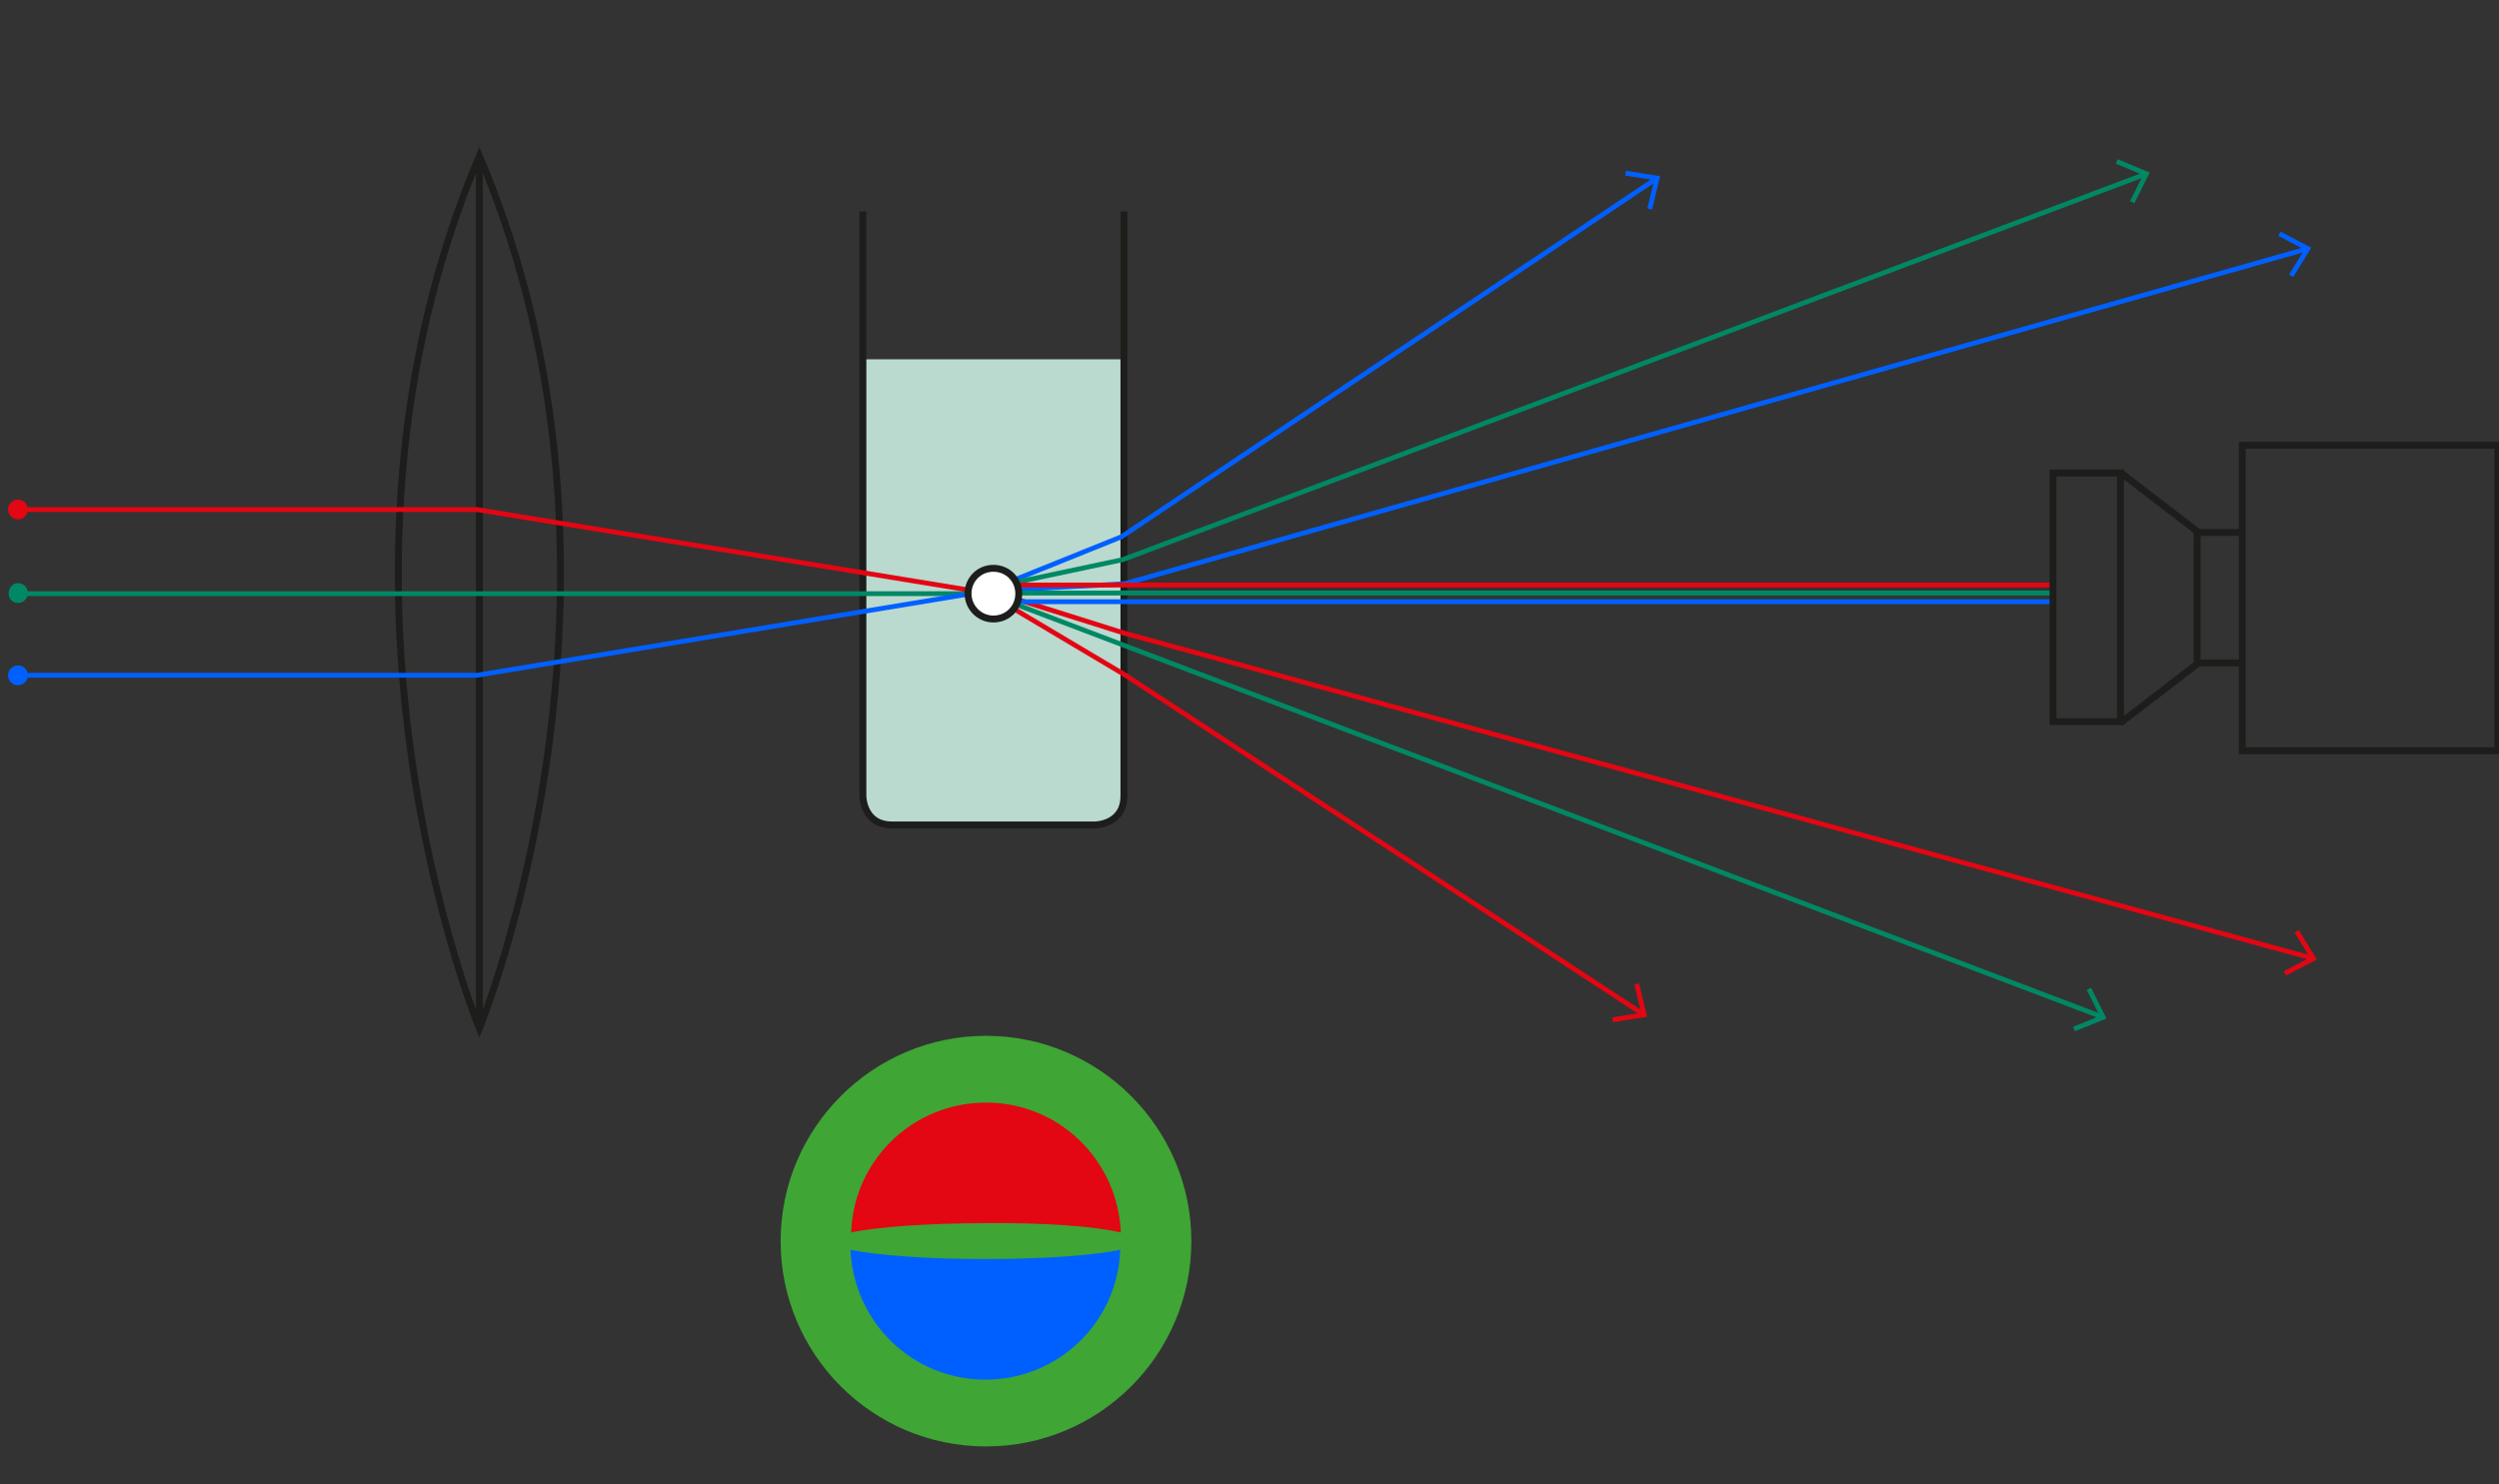<?xml version="1.0" encoding="utf-8"?>
<!-- Generator: Adobe Illustrator 25.1.0, SVG Export Plug-In . SVG Version: 6.00 Build 0)  -->
<svg version="1.1" id="Ebene_1" xmlns="http://www.w3.org/2000/svg" xmlns:xlink="http://www.w3.org/1999/xlink" x="0px" y="0px"
	 viewBox="0 0 404 240" style="enable-background:new 0 0 404 240;" xml:space="preserve">
<rect x="0" y="0" width="404" height="240" fill="#333333" stroke="none"/>
<style type="text/css">
	.st0{clip-path:url(#SVGID_2_);fill:#3FA535;}
	.st1{clip-path:url(#SVGID_4_);fill:#0060FF;}
	.st2{clip-path:url(#SVGID_6_);fill:#E30613;}
	.st3{clip-path:url(#SVGID_8_);fill:none;stroke:#1D1D1B;stroke-width:1.115;}
	.st4{clip-path:url(#SVGID_10_);fill:none;stroke:#1D1D1B;stroke-width:1.115;}
	.st5{clip-path:url(#SVGID_12_);fill:#BAD9CF;}
	.st6{clip-path:url(#SVGID_14_);fill:none;stroke:#1D1D1B;stroke-width:1.115;}
	.st7{fill:none;stroke:#008864;stroke-width:0.781;}
	.st8{clip-path:url(#SVGID_16_);fill:#008864;}
	.st9{clip-path:url(#SVGID_18_);fill:none;stroke:#008864;stroke-width:0.781;}
	.st10{fill:none;stroke:#E30613;stroke-width:0.781;}
	.st11{clip-path:url(#SVGID_20_);fill:#E30613;}
	.st12{clip-path:url(#SVGID_22_);fill:none;stroke:#E30613;stroke-width:0.781;}
	.st13{fill:none;stroke:#0060FF;stroke-width:0.781;}
	.st14{clip-path:url(#SVGID_24_);fill:#0060FF;}
	.st15{clip-path:url(#SVGID_26_);fill:none;stroke:#0060FF;stroke-width:0.781;}
	.st16{clip-path:url(#SVGID_28_);fill:#FFFFFF;}
	.st17{clip-path:url(#SVGID_30_);fill:none;stroke:#1D1D1B;stroke-width:1.115;}
	.st18{clip-path:url(#SVGID_32_);fill:none;stroke:#1D1D1B;stroke-width:1.115;}
	.st19{fill:none;stroke:#1D1D1B;stroke-width:1.115;}
</style>
<g>
	<g>
		<defs>
			<rect id="SVGID_1_" y="-0.1" width="404.4" height="240"/>
		</defs>
		<clipPath id="SVGID_2_">
			<use xlink:href="#SVGID_1_"  style="overflow:visible;"/>
		</clipPath>
		<path class="st0" d="M159.4,233.9c18.4,0,33.2-14.9,33.2-33.2s-14.9-33.2-33.2-33.2s-33.2,14.9-33.2,33.2S141,233.9,159.4,233.9"
			/>
	</g>
	<g>
		<defs>
			<rect id="SVGID_3_" y="-0.1" width="404.4" height="240"/>
		</defs>
		<clipPath id="SVGID_4_">
			<use xlink:href="#SVGID_3_"  style="overflow:visible;"/>
		</clipPath>
		<path class="st1" d="M137.5,202.1c0.5,11.7,10,21,21.8,21s21.4-9.3,21.8-21c-4.2,0.9-12.4,1.5-21.8,1.5S141.7,203,137.5,202.1"/>
	</g>
	<g>
		<defs>
			<rect id="SVGID_5_" y="-0.1" width="404.4" height="240"/>
		</defs>
		<clipPath id="SVGID_6_">
			<use xlink:href="#SVGID_5_"  style="overflow:visible;"/>
		</clipPath>
		<path class="st2" d="M181.2,199.3c-0.5-11.7-10-21-21.8-21s-21.4,9.3-21.8,21c4.2-0.9,12.4-1.5,21.8-1.5
			C168.8,197.7,177,198.3,181.2,199.3"/>
	</g>
</g>
<g>
	<g>
		<defs>
			<path id="SVGID_7_" d="M77.5,166.3c0,0,29.5-71.6,0-141.1C48,94.7,77.5,166.3,77.5,166.3"/>
		</defs>
		<clipPath id="SVGID_8_">
			<use xlink:href="#SVGID_7_"  style="overflow:visible;"/>
		</clipPath>
		<line class="st3" x1="77.5" y1="24.7" x2="77.5" y2="165.1"/>
	</g>
</g>
<g>
	<g>
		<defs>
			<rect id="SVGID_9_" y="-0.1" width="404.4" height="240"/>
		</defs>
		<clipPath id="SVGID_10_">
			<use xlink:href="#SVGID_9_"  style="overflow:visible;"/>
		</clipPath>
		<path class="st4" d="M77.5,166.3c0,0,29.5-71.6,0-141.1C48,94.7,77.5,166.3,77.5,166.3z"/>
	</g>
</g>
<g>
	<g>
		<defs>
			<path id="SVGID_11_" d="M139.5,34.2v94.5c0,0,0,4.7,4.7,4.7h32.9c0,0,4.7,0,4.7-4.7V34.2H139.5z"/>
		</defs>
		<clipPath id="SVGID_12_">
			<use xlink:href="#SVGID_11_"  style="overflow:visible;"/>
		</clipPath>
		<rect x="133" y="58.1" class="st5" width="56.1" height="76"/>
	</g>
</g>
<g>
	<g>
		<defs>
			<rect id="SVGID_13_" y="-0.1" width="404.4" height="240"/>
		</defs>
		<clipPath id="SVGID_14_">
			<use xlink:href="#SVGID_13_"  style="overflow:visible;"/>
		</clipPath>
		<path class="st6" d="M139.5,34.2v94.5c0,0,0,4.7,4.7,4.7H177c0,0,4.7,0,4.7-4.7V34.2"/>
	</g>
</g>
<polyline class="st7" points="2.9,96 159.7,96 340,164.5 "/>
<g>
	<g>
		<defs>
			<rect id="SVGID_15_" y="-0.1" width="404.4" height="240"/>
		</defs>
		<clipPath id="SVGID_16_">
			<use xlink:href="#SVGID_15_"  style="overflow:visible;"/>
		</clipPath>
		<path class="st8" d="M2.9,97.5c0.9,0,1.6-0.7,1.6-1.6s-0.7-1.6-1.6-1.6S1.4,95.1,1.4,96S2.1,97.5,2.9,97.5"/>
	</g>
	<g>
		<defs>
			<rect id="SVGID_17_" y="-0.1" width="404.4" height="240"/>
		</defs>
		<clipPath id="SVGID_18_">
			<use xlink:href="#SVGID_17_"  style="overflow:visible;"/>
		</clipPath>
		<polyline class="st9" points="337.7,159.9 340,164.5 335.3,166.4 		"/>
	</g>
</g>
<polyline class="st10" points="2.9,82.4 77.1,82.4 159.6,95.9 181.8,109.1 265.8,164.1 "/>
<g>
	<g>
		<defs>
			<rect id="SVGID_19_" y="-0.1" width="404.4" height="240"/>
		</defs>
		<clipPath id="SVGID_20_">
			<use xlink:href="#SVGID_19_"  style="overflow:visible;"/>
		</clipPath>
		<path class="st11" d="M2.9,84c0.9,0,1.6-0.7,1.6-1.6s-0.7-1.6-1.6-1.6s-1.6,0.7-1.6,1.6S2.1,84,2.9,84"/>
	</g>
	<g>
		<defs>
			<rect id="SVGID_21_" y="-0.1" width="404.4" height="240"/>
		</defs>
		<clipPath id="SVGID_22_">
			<use xlink:href="#SVGID_21_"  style="overflow:visible;"/>
		</clipPath>
		<polyline class="st12" points="264.6,159.1 265.8,164.1 260.7,164.9 		"/>
	</g>
</g>
<polyline class="st13" points="2.9,109.2 77.1,109.2 159.4,95.6 181.8,94.4 373.1,40.2 "/>
<g>
	<g>
		<defs>
			<rect id="SVGID_23_" y="-0.1" width="404.4" height="240"/>
		</defs>
		<clipPath id="SVGID_24_">
			<use xlink:href="#SVGID_23_"  style="overflow:visible;"/>
		</clipPath>
		<path class="st14" d="M2.9,107.6c0.9,0,1.6,0.7,1.6,1.6s-0.7,1.6-1.6,1.6s-1.6-0.7-1.6-1.6S2.1,107.6,2.9,107.6"/>
	</g>
	<g>
		<defs>
			<rect id="SVGID_25_" y="-0.1" width="404.4" height="240"/>
		</defs>
		<clipPath id="SVGID_26_">
			<use xlink:href="#SVGID_25_"  style="overflow:visible;"/>
		</clipPath>
		<polyline class="st15" points="370.4,44.6 373.1,40.2 368.5,37.8 		"/>
	</g>
</g>
<polyline class="st13" points="159.2,95.7 181.3,86.8 267.9,28.8 "/>
<polyline class="st13" points="262.8,28 267.9,28.8 266.7,33.8 "/>
<polyline class="st7" points="161.7,94.7 181.5,90.5 347,28.1 "/>
<polyline class="st7" points="342.2,26.1 347,28.1 344.7,32.7 "/>
<polyline class="st10" points="159.9,95.5 181.8,102.4 374,155 "/>
<polyline class="st10" points="371.3,150.6 374,155 369.4,157.4 "/>
<line class="st10" x1="159.9" y1="94.6" x2="332.3" y2="94.6"/>
<line class="st7" x1="159.9" y1="95.9" x2="332.3" y2="95.9"/>
<line class="st13" x1="159.9" y1="97.3" x2="332.3" y2="97.3"/>
<g>
	<g>
		<defs>
			<rect id="SVGID_27_" y="-0.1" width="404.4" height="240"/>
		</defs>
		<clipPath id="SVGID_28_">
			<use xlink:href="#SVGID_27_"  style="overflow:visible;"/>
		</clipPath>
		<path class="st16" d="M160.6,100.1c2.3,0,4.1-1.8,4.1-4.1c0-2.3-1.8-4.1-4.1-4.1s-4.1,1.8-4.1,4.1
			C156.5,98.2,158.3,100.1,160.6,100.1"/>
	</g>
	<g>
		<defs>
			<rect id="SVGID_29_" y="-0.1" width="404.4" height="240"/>
		</defs>
		<clipPath id="SVGID_30_">
			<use xlink:href="#SVGID_29_"  style="overflow:visible;"/>
		</clipPath>
		<path class="st17" d="M160.6,100.1c2.3,0,4.1-1.8,4.1-4.1c0-2.3-1.8-4.1-4.1-4.1s-4.1,1.8-4.1,4.1
			C156.5,98.2,158.3,100.1,160.6,100.1z"/>
	</g>
	<g>
		<defs>
			<rect id="SVGID_31_" y="-0.1" width="404.4" height="240"/>
		</defs>
		<clipPath id="SVGID_32_">
			<use xlink:href="#SVGID_31_"  style="overflow:visible;"/>
		</clipPath>
		<rect x="362.5" y="72" class="st18" width="41.3" height="49.4"/>
	</g>
</g>
<polyline class="st19" points="362.1,86.1 355.2,86.1 355.2,107.2 362.1,107.2 "/>
<line class="st19" x1="342.8" y1="76.4" x2="355.3" y2="86"/>
<line class="st19" x1="342.8" y1="116.9" x2="355.3" y2="107.3"/>
<rect x="331.9" y="76.5" class="st19" width="10.9" height="40.2"/>
<g>
	<g>
		<defs>
			<rect id="SVGID_33_" y="-0.1" width="404.4" height="240"/>
		</defs>
		<clipPath id="SVGID_34_">
			<use xlink:href="#SVGID_33_"  style="overflow:visible;"/>
		</clipPath>
	</g>
</g>
</svg>
